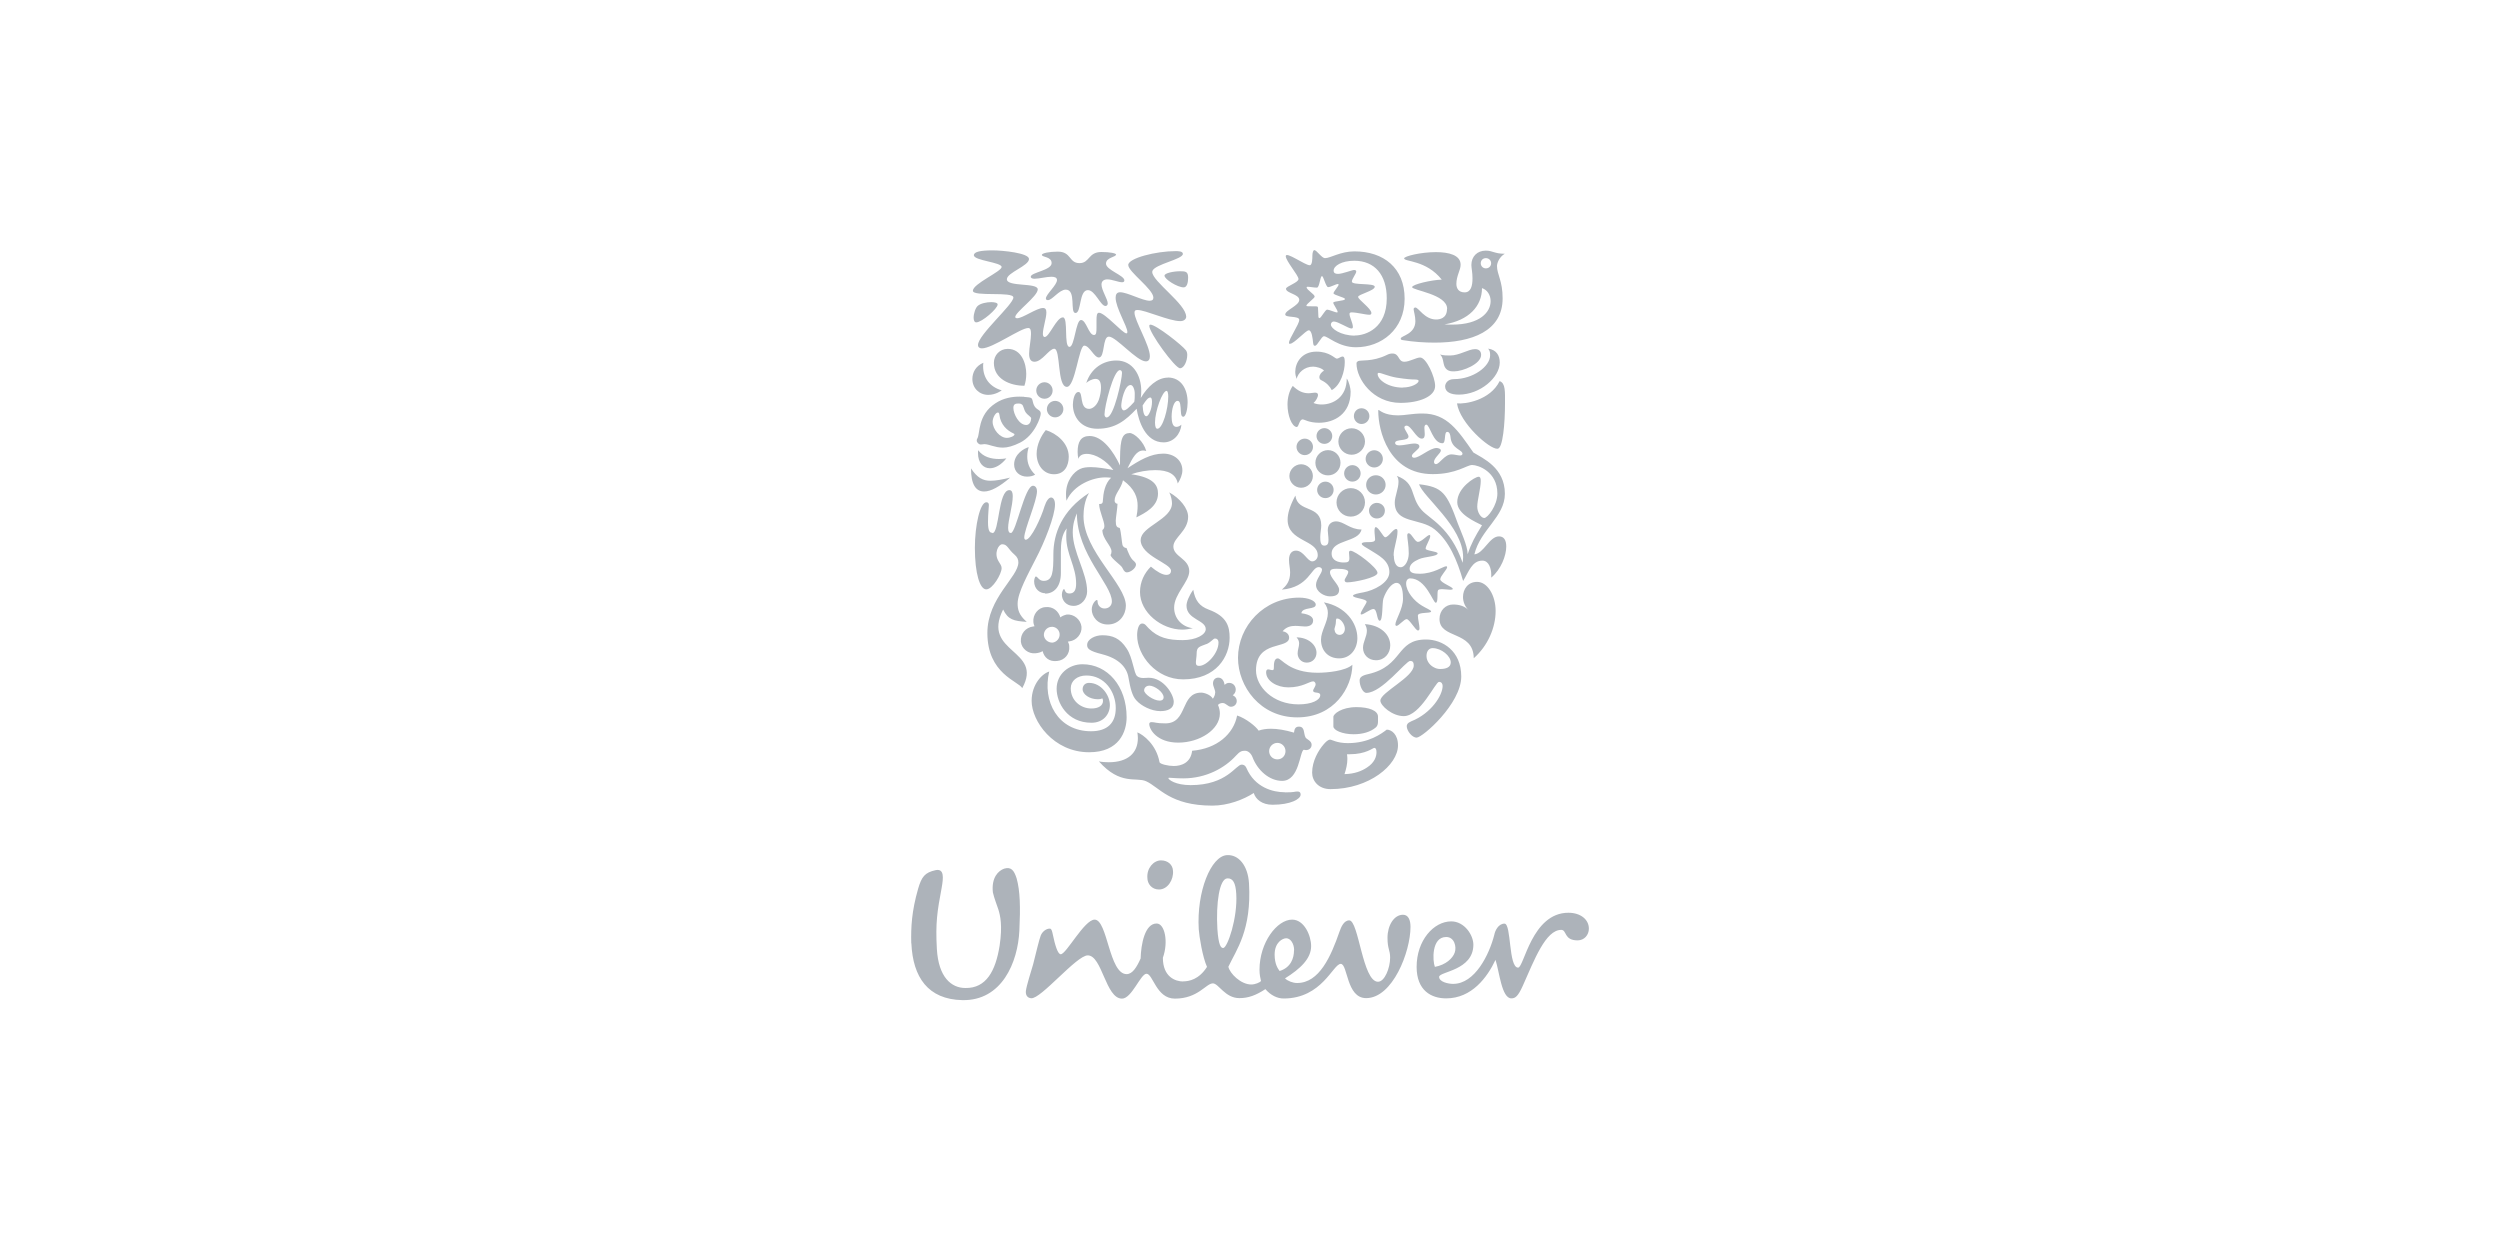 <svg xmlns="http://www.w3.org/2000/svg" id="Capa_1" data-name="Capa 1" viewBox="0 0 200 100"><rect width="200" height="100" fill="#fff" stroke-width="0"></rect><g><path d="M91.26,43.18c0-1.06,2.5-1.62,2.5-2.92,0-.21-.07-.59-.22-.87.87.48,1.51,1.29,1.51,1.95,0,1.14-1.18,1.67-1.18,2.38,0,.83,1.27.96,1.27,1.98,0,.84-1.21,1.82-1.21,2.91,0,.84.59,1.53,1.5,1.65-.3.06-.56.11-.84.11-1.67,0-3.39-1.37-3.39-3.01,0-.81.35-1.52.87-2.03.47.4.93.66,1.23.66.26,0,.38-.13.38-.33,0-.61-2.43-1.17-2.43-2.48M96.52,51.52c-.58.23-.79.22-.79.79,0,.22-.06.5-.06.65,0,.2.03.31.27.31.6,0,1.54-1.01,1.54-1.86,0-.23-.13-.33-.28-.33-.14,0-.29.27-.68.45M96.46,50.33c0-.74-1.54-.76-1.54-1.88,0-.28.18-.76.54-1.27.15.86.49,1.31,1.24,1.59,1.47.54,1.67,1.37,1.67,2.25,0,1.48-1.05,3.33-3.72,3.33-2.15,0-3.68-1.91-3.68-3.53,0-.44.12-.94.4-.94.25,0,.33.2.53.39.75.75,1.55.94,2.72.94,1.05,0,1.84-.43,1.84-.88M88.17,52.34c1.32.33,1.98,1.04,2.11,1.88.14.81.3,1.47.62,1.8.4.46,1.22.87,1.93.87.59,0,1.07-.2,1.07-.74,0-.6-.81-1.93-2-1.93-.12,0-.27.02-.43.02-.15,0-.37-.03-.5-.15-.27-.23-.34-1.47-.84-2.21-.54-.83-1.14-1.06-1.95-1.06-.57,0-1.21.31-1.21.78,0,.28.15.48,1.21.74M92.77,56.05c-.49,0-1.24-.53-1.24-.82,0-.25.23-.38.41-.38.42,0,1.15.51,1.15.94,0,.12-.07.26-.33.26M97.21,55.42c0,.15-.06.31-.18.48-.18-.33-.7-.49-.93-.49-1.7,0-1.06,2.46-2.87,2.46-.76,0-.83-.1-1.1-.1-.12,0-.19.05-.19.15,0,.43.61,1.49,2.32,1.49s3.33-1.04,3.33-2.33c0-.22-.05-.45-.15-.68.06-.1.22-.16.37-.16.27,0,.42.3.66.3.27,0,.47-.2.47-.46,0-.22-.12-.36-.32-.46.14-.1.24-.26.24-.45,0-.28-.2-.54-.53-.54-.15,0-.24.05-.36.16-.04-.29-.19-.58-.51-.58-.24,0-.42.18-.42.46,0,.26.18.48.18.76M108.39,26.85c-1.15,0-1.92-.58-1.92-.88,0-.15.11-.25.23-.25.36,0,1.16.56,1.42.56.07,0,.11-.04.11-.13,0-.3-.27-.79-.27-1.04,0-.07.06-.12.15-.12.45,0,1.11.19,1.45.19.12,0,.15-.07.15-.14,0-.36-1.06-1.07-1.06-1.29,0-.2,1.33-.49,1.33-.81s-1.83-.1-1.83-.41c0-.23.35-.63.35-.81,0-.08-.06-.12-.18-.12-.15,0-.93.31-1.27.31-.17,0-.36-.03-.36-.26,0-.38.64-.79,1.65-.79,1.63,0,2.6,1.12,2.6,3.01,0,2.37-1.66,2.97-2.56,2.97M105.17,23.72c0-.18-.64-.53-.64-.73,0-.03.04-.05.07-.05.18,0,.51.07.75.07.22,0,.25-.92.41-.92.12,0,.31.88.49.88.21,0,.62-.25.78-.25.03,0,.06.02.06.05,0,.12-.41.56-.41.69,0,.15.92.33.92.46,0,.17-.94.15-.94.3,0,.12.35.58.35.73,0,.03-.02.05-.05.05-.12,0-.64-.23-.78-.23-.18,0-.48.68-.63.68-.05,0-.08-.07-.08-.15l-.03-.66c0-.07-.03-.13-.12-.13-.2,0-.58-.01-.69-.01-.08,0-.12-.02-.12-.05,0-.13.66-.6.66-.71M117,36.31c0-.35-.88-.38-.96-1.35-.02-.15-.06-.41-.26-.41-.29,0-.07.91-.39.91-.76,0-1-1.49-1.29-1.49-.06,0-.15.05-.15.25,0,.18.03.3.03.51s-.05.36-.24.36c-.44,0-.84-1.04-1.22-1.04-.08,0-.17.05-.17.13,0,.2.33.56.33.74,0,.4-1.07.18-1.07.51,0,.15.15.2.35.2.35,0,.9-.15,1.17-.15.17,0,.42.03.42.24,0,.23-.6.53-.6.75,0,.1.09.15.18.15.45,0,1.24-.78,1.8-.78.1,0,.34.05.34.2,0,.21-.55.59-.55.91,0,.08.04.18.15.18.3,0,.69-.78,1.25-.78.22,0,.53.09.7.09.13,0,.18-.09.18-.14M118.56,23.04c0,1.47-1.07,2.59-3,2.91.21.02.41.02.6.02,2.26,0,3.09-1.02,3.09-1.88,0-.48-.27-.91-.69-1.04M115.77,24.7c0-1.17-2.8-1.47-2.8-1.73,0-.22,1.57-.58,2.37-.6-1.25-1.58-3.01-1.42-3.01-1.7,0-.17,1.32-.5,2.54-.5,1.03,0,1.98.23,1.98,1.01,0,.43-.34.88-.34,1.53,0,.36.18.68.66.68.51,0,.63-.54.63-1.12,0-.48-.09-.84-.09-1.07,0-.69.48-1.15,1.15-1.15.56,0,.69.25,1.52.25-.45.27-.62.75-.62.98,0,.69.45,1.17.45,2.59,0,2.61-2.44,3.54-5.44,3.54-.82,0-1.69-.06-2.55-.2-.13-.02-.16-.05-.16-.13,0-.22,1.17-.33,1.17-1.39,0-.41-.14-.81-.14-.96,0-.08.07-.13.14-.13.25,0,.74.96,1.66.96.26,0,.87-.08.87-.84M91.94,26.06c0,.58,2.07,3.4,2.46,3.4.33,0,.58-.58.58-1.07,0-.13-.03-.26-.1-.36-.3-.41-2.4-2.06-2.85-2.06-.05,0-.09.05-.09.1M103.42,30.87c.43.41.81.59,1.27.59.18,0,.39-.05.51-.05.15,0,.24.06.24.18,0,.18-.16.48-.36.65.2.08.41.12.65.12.94,0,2.01-.6,2.01-2.08.19.26.31.81.31,1.05,0,1.8-1.32,2.49-2.53,2.49-.8,0-1.19-.27-1.29-.27-.32,0-.3.63-.51.61-.38-.06-.72-.91-.72-1.8,0-.53.13-1.09.43-1.5M105.92,29.66c-.14-.21-.63-.33-.87-.33-.72,0-1.21.51-1.32.98-.06-.17-.11-.36-.11-.56,0-.72.5-1.62,1.7-1.62,1.05,0,1.47.56,1.62.56s.33-.17.46-.17c.18,0,.18.28.18.48,0,.66-.3,1.8-1.04,2.21-.14-.28-.4-.59-.83-.79-.12-.05-.16-.15-.16-.25,0-.18.16-.41.37-.51M118.17,46.55c.82,0,1.48,1.07,1.48,2.33,0,1.34-.63,2.79-1.75,3.78-.02-2.23-2.74-1.52-2.74-3.14,0-.69.49-1.16,1.09-1.16.53,0,.94.15,1.24.45-.3-.28-.45-.68-.45-1.05,0-.63.39-1.21,1.13-1.21M79.81,24.36c0,.33-1.26,1.43-1.71,1.43-.16,0-.21-.2-.21-.38,0-.33.15-.79.33-.94.22-.2.71-.3,1.08-.3.24,0,.51.05.51.18M90.34,34.65c-.7,0-.74.86-.74,2.59-.53-1.14-1.41-2.36-2.43-2.36-.7,0-.96.46-.96,1.27,0,.16.02.41.06.56.08-.28.34-.4.67-.4.72,0,1.57.55,2.13,1.29-.64-.12-1.27-.23-1.8-.23-.33,0-.63.03-.87.15-.48.22-1.12.92-1.12,2,0,.16,0,.34.04.54.58-1.29,2.12-1.87,3.11-1.87.19,0,.34.02.46.03-.51.46-.63,1.27-.66,1.82,0,.26-.12.28-.3.28,0,.55.42,1.35.42,1.77,0,.15-.08.28-.16.31,0,.72.73,1.26.73,1.72,0,.11-.03.22-.08.27.05.3.84.81.94,1.02.16.35.28.38.37.38.28,0,.73-.33.73-.63,0-.1-.09-.21-.15-.26-.31-.23-.48-.73-.61-1.06-.12,0-.26-.07-.32-.23-.06-.22-.1-.99-.22-1.37-.23-.05-.32-.13-.32-.58,0-.22.14-1.06.14-1.36-.1,0-.23-.07-.23-.26,0-.53.52-.94.67-1.62.95.69,1.17,1.4,1.17,2.03,0,.33-.04.65-.1.94.69-.35,1.73-.86,1.73-1.9,0-.61-.28-1.29-2.14-1.55.58-.21,1.3-.33,1.92-.33,1.05,0,1.66.33,1.8,1.07.21-.33.37-.71.37-1.05,0-.81-.67-1.34-1.53-1.34-1,0-1.9.53-2.86,1.17.43-.89.73-1.42,1.26-1.42.09,0,.16.02.24.04-.2-.73-.94-1.44-1.34-1.44M88.55,33.39c.56,0,1.21-3.04,1.21-3.55,0-.13-.05-.23-.17-.23-.51,0-1.23,2.89-1.23,3.54,0,.11.04.25.19.25M92.59,34.3c.42,0,.87-1.58.87-2.58,0-.22-.04-.45-.13-.45-.35,0-.93,1.64-.93,2.53,0,.35.08.5.18.5M89.9,32.83c.18,0,.4-.2.84-.68.04-.21.04-.41.04-.66,0-.33-.14-.69-.33-.69-.5,0-.75,1.32-.75,1.67,0,.2.1.36.2.36M92.16,32.15c0-.28-.07-.35-.13-.35-.17,0-.35.2-.62.64.03.6.14.86.3.86.18,0,.45-.58.45-1.15M104.11,49.06c.76.1.94.36.94.58,0,.37-.33.48-.64.48-.23,0-.5-.05-.78-.05-.36,0-.73.08-1.02.43.21.03.52.18.52.51,0,.96-2.65.16-2.65,2.62,0,1.31,1.36,2.72,3.4,2.72,1.06,0,1.74-.34,1.74-.74,0-.31-.57-.1-.57-.36,0-.12.2-.33.2-.51,0-.08-.06-.23-.2-.23-.3,0-.85.48-1.99.48-.9,0-1.77-.51-1.77-1.21,0-.15.06-.23.16-.23s.23.06.35.06c.09,0,.11-.06.11-.25s0-.69.31-.69.91,1.15,3.19,1.15c.77,0,2.23-.14,2.78-.64-.02,1.82-1.44,4.21-4.41,4.21s-4.74-2.48-4.74-4.76c0-2.53,2.07-4.82,4.89-4.82.73,0,1.33.25,1.33.56,0,.43-1.07.16-1.15.68M109.19,49.93c.11.18.16.36.16.53,0,.46-.31.89-.31,1.37,0,.54.42.99,1.04.99.68,0,1.14-.54,1.14-1.19,0-.88-.79-1.62-2.02-1.7M103.72,50.99c.16.16.21.33.21.49,0,.25-.12.51-.12.79,0,.4.3.74.73.74.47,0,.78-.36.78-.79,0-.62-.65-1.23-1.6-1.23M105.92,48.19c1.73.33,2.67,1.64,2.67,2.86,0,.84-.53,1.62-1.46,1.62-.84,0-1.45-.58-1.45-1.5,0-.69.55-1.42.55-2.13,0-.28-.08-.56-.31-.84M106.77,50.38c0,.23.17.41.4.41.26,0,.42-.23.42-.49,0-.34-.32-.82-.62-.82-.13,0-.08.19-.11.41-.02.17-.11.37-.11.49M103.63,39.65c.18,1.4,2.07.69,2.07,2.39,0,.25-.08.61-.08.93,0,.36.03.68.32.68s.34-.2.34-.46-.06-.59-.06-.77c0-.58.42-.71.66-.71.63,0,1.11.65,2.04.65-.21,1.05-2.39.78-2.39,1.93,0,.58.58.71.96.71.34,0,.46-.05.46-.35,0-.16-.03-.35-.03-.46,0-.07.04-.13.13-.13.36,0,2.15,1.35,2.15,1.77,0,.38-1.89.76-2.43.76-.17,0-.2-.11-.2-.18,0-.12.29-.46.29-.66,0-.14-.26-.25-.92-.25-.3,0-.54.03-.54.28,0,.44.73.99.73,1.4,0,.33-.19.53-.73.53-.45,0-1.12-.35-1.12-.92,0-.46.48-.92.48-1.21,0-.08-.06-.21-.27-.21-.6,0-.78,1.62-2.94,1.8.35-.31.66-.66.66-1.37,0-.35-.09-.63-.09-1.01,0-.49.22-.74.56-.74.61,0,.91.86,1.3.86.21,0,.44-.2.44-.49,0-1.26-2.41-1.07-2.41-2.84,0-.48.16-1.07.6-1.9M111.51,44.49c0,.41.14.89.54.89.35,0,.65-.53.65-1.11,0-.66-.12-1.18-.12-1.44,0-.12.05-.17.12-.17.24.02.48.69.74.69.29,0,.74-.55.92-.55.05,0,.06.07.06.08,0,.25-.37.79-.37,1.01,0,.18.96.21.96.38,0,.25-1.01.25-1.49.46-.46.2-.75.44-.75.77s.33.4.8.4c1.11,0,1.89-.6,2.13-.6.04,0,.07.03.07.08,0,.17-.55.71-.55.96,0,.28,1.02.61,1,.77,0,.05-.07.07-.19.07-.18,0-.47-.05-.68-.05-.13,0-.24.02-.3.08-.11.13.03,1.01-.19,1.01s-.78-1.95-2.05-1.95c-.18,0-.32.15-.32.4,0,.66.65,1.42,1.26,1.78.28.18.74.36.74.46,0,.2-1.06.02-1.06.34,0,.3.13.74.13,1.01,0,.08-.02.18-.12.18-.2,0-.68-.91-.91-.91-.2,0-.63.54-.81.54-.05,0-.09-.05-.09-.1,0-.38.61-1.24.61-2.08,0-.4-.04-1.26-.52-1.26-.39,0-.84.63-1.05,1.26-.11.36-.03,1.77-.29,1.77-.25,0-.18-.94-.51-.94-.24,0-.78.44-.96.44-.03,0-.06-.02-.06-.05,0-.2.48-.84.48-.97,0-.25-1.09-.28-1.09-.48,0-.12.43-.2.82-.27.84-.15,2.09-.76,2.09-1.62,0-.96-.93-1.37-1.54-1.77-.32-.2-.67-.36-.67-.5s.41-.13.57-.13c.24,0,.5-.02.5-.22,0-.15-.05-.44-.05-.68,0-.16.03-.3.09-.3.25,0,.6.81.77.81.25,0,.62-.66.87-.66.08,0,.11.05.11.2,0,.61-.31,1.31-.31,1.9M110.94,58.37c-.43.33-1.44,1.08-3.11,1.08-.88,0-1.28-.28-1.42-.28-.16,0-.34.17-.52.38-.4.46-.92,1.32-.92,2.26,0,.66.51,1.32,1.47,1.32,3.09,0,5.4-1.93,5.4-3.5,0-.89-.53-1.26-.9-1.26M110.07,58.19c.14-.12.17-.3.17-.48v-.38c0-.48-.72-.76-1.72-.76-1.21,0-1.85.55-1.85.78v.76c0,.31.72.63,1.62.63.71,0,1.35-.18,1.78-.55M109.94,59.83c.08,0,.18.05.18.35,0,.36-.17.84-.76,1.22-.42.28-.98.51-1.8.53.13-.39.23-.81.23-1.21,0-.13-.01-.23-.03-.38h.21c1.31,0,1.86-.51,1.97-.51M109.52,40.84c0-.33.29-.61.62-.61.37,0,.65.28.65.61,0,.38-.28.64-.65.64-.33,0-.62-.26-.62-.64M80.14,31.23s-.48.36-1.08.36c-.71,0-1.27-.53-1.27-1.27,0-.51.26-1.04.88-1.3-.02.1-.02.18-.02.28,0,.94.53,1.65,1.49,1.93M83.67,34.4c-.36.43-.74,1.16-.74,1.9,0,.89.54,1.64,1.39,1.64s1.18-.69,1.18-1.4c0-1.11-1-1.88-1.83-2.13M81.92,31.74c-.1-.01-.24-.01-.37-.01-.54,0-1.27.1-1.91.53-1.45.94-1.22,2.43-1.45,2.81-.04.05-.05.11-.05.18,0,.15.17.31.32.31.13,0,.21-.03.28-.03.39,0,.84.28,1.49.28.37,0,.82-.12,1.38-.4,1.18-.6,1.65-2.06,1.65-2.31,0-.32-.26-.27-.47-.56-.22-.35-.12-.48-.27-.68-.09-.08-.31-.08-.6-.11M82.49,33.47c0,.23-.12.53-.39.53-.58,0-1.03-.88-1.03-1.37,0-.31.18-.35.43-.35.12,0,.16.02.24.07.15.08.15.41.33.66.1.16.43.35.43.46M80.54,35.03c-.54,0-1.13-.68-1.13-1.29,0-.33.24-.74.42-.74.07,0,.1.05.12.17.09.81.62,1.27,1.12,1.5.06.03.09.05.09.08,0,.12-.32.28-.62.28M81.95,30.87c.09-.26.15-.59.15-.96,0-.8-.36-2-1.48-2-.65,0-1.11.51-1.11,1.12,0,1.3,1.3,1.83,2.44,1.83M117.42,44.32c.27-.83.59-1.41,1.14-2.3-.54-.28-1.98-.88-1.98-1.85,0-1.14,1.41-2.03,1.71-2.03.13,0,.17.12.17.33,0,.6-.28,1.55-.28,2.06,0,.46.3.91.56.91s1.05-.99,1.05-1.96c0-1.75-1.53-2.28-2.02-2.28-.44,0-1.25.73-3.15.73-3.55,0-4.36-3.52-4.36-5.05,0-.07,0-.08.03-.08.08,0,.42.43,1.56.43.57,0,1.11-.15,1.95-.15,1.97,0,2.85,1.37,4.07,3.12.75.46,2.52,1.21,2.52,3.3,0,1.85-1.97,2.87-2.44,4.85.76-.08,1.2-1.44,1.97-1.44.4,0,.58.31.58.81,0,.73-.41,1.82-1.2,2.49,0-.07,0-.15,0-.24,0-.46-.18-1.12-.71-1.12-.83,0-1.09.89-1.54,1.63-.48-1.68-1.13-3.2-2.28-4.13-1.17-.94-3.19-.43-3.19-2.15,0-.46.3-1.12.3-1.65,0-.18-.03-.35-.14-.48,1.59.59,1.02,1.65,2,2.74.61.69,2.29,1.36,3.27,4.21.01-.08.04-.29.04-.45,0-2.44-3.24-4.84-3.52-5.83,1.88.22,2.21.68,3.1,3.15.19.51.78,1.78.78,2.41M94.89,25.32c0-.99-2.71-2.82-2.71-3.56,0-.04,0-.05.01-.08.2-.55,2.44-.93,2.44-1.37,0-.22-.39-.22-.59-.22-1.55,0-3.78.56-3.78,1.11s2.01,1.93,2.01,2.61c0,.18-.11.25-.3.25-.56,0-1.79-.68-2.36-.68-.27,0-.36.18-.36.44,0,.79.94,2.3.94,2.74,0,.05-.01.11-.08.11-.3,0-1.71-1.65-2.19-1.65-.18,0-.2.25-.2.61v.56c0,.38-.01.61-.2.61-.43,0-.62-1.2-1.04-1.2s-.51,2.15-.92,2.15c-.48,0-.07-2.36-.53-2.36-.51,0-1.09,1.57-1.45,1.57-.12,0-.15-.13-.15-.25,0-.47.28-1.25.28-1.71,0-.23-.07-.36-.27-.36-.51,0-1.63.82-2.07.82-.07,0-.15-.03-.15-.1,0-.39,1.8-1.65,1.8-2.21s-2.47-.18-2.47-.81c0-.53,1.77-1.07,1.77-1.62,0-.48-2.1-.69-2.91-.69-.97,0-1.5.11-1.5.39,0,.43,2.22.56,2.22.94,0,.36-2.3,1.34-2.3,1.9,0,.5,3.24.03,3.24.54,0,.56-2.83,2.99-2.83,3.8,0,.18.13.27.31.27.86,0,3.09-1.63,3.71-1.63.21,0,.22.26.22.49,0,.43-.15,1.09-.15,1.57,0,.38.11.64.43.64.61,0,1.17-1.04,1.58-1.04.53,0,.21,3.05,1.01,3.05.67,0,.96-3.3,1.39-3.3s.78.95,1.17.95c.5,0,.27-1.67.8-1.67.58,0,2.23,1.98,2.96,1.98.23,0,.32-.18.32-.41,0-.87-1.23-2.86-1.23-3.48,0-.17.05-.22.24-.22.64,0,2.52.89,3.42.89.3,0,.48-.16.48-.38M93.16,22.05c0,.3,1.05.94,1.53.94.27,0,.36-.38.36-.78,0-.49-.21-.51-.64-.51-.54,0-1.25.15-1.25.35M114.6,51.85c-.23,0-.48.18-.48.63,0,.49.38.81.6.91.12.07.3.13.48.13.48,0,.86-.13.86-.53,0-.51-.75-1.14-1.45-1.14M112.82,52.87c-.35,0-2.27,2.56-3.51,2.56-.29,0-.54-.56-.54-.99,0-.23.14-.39.68-.51,2.83-.64,2.2-2.77,4.63-2.77,1.33,0,2.82.91,2.82,2.96,0,2.18-3.1,4.89-3.57,4.89-.37,0-.79-.55-.79-.91,0-.12.04-.26.37-.4,1.59-.63,2.5-2.08,2.5-2.82,0-.17-.08-.33-.29-.33-.29,0-1.49,2.74-2.82,2.74-.92,0-1.87-.84-1.87-1.24,0-.66,2.67-1.88,2.67-2.81,0-.35-.16-.36-.29-.36M89.28,20.36c0-.1-.49-.2-1.17-.2-1.06,0-.93.89-1.75.89-.86,0-.64-.92-1.74-.92-.66,0-1.27.12-1.27.26,0,.2.78.12.78.66,0,.58-1.67.74-1.67,1.09,0,.11.14.16.3.16.36,0,.95-.16,1.35-.16.23,0,.45.05.45.26,0,.41-.89,1.15-.89,1.48,0,.1.08.13.17.13.34,0,.9-.84,1.42-.84.87,0,.3,1.87.78,1.87s.27-1.83.99-1.83c.58,0,1.01,1.27,1.41,1.27.09,0,.18-.08.18-.2,0-.35-.5-1.06-.5-1.52,0-.28.2-.41.47-.41.37,0,.89.23,1.17.23.1,0,.19-.03.19-.15,0-.4-1.47-.83-1.47-1.34s.81-.51.81-.74M93.42,30.2c1.09,0,1.59.94,1.59,2,0,.46-.13,1.14-.35,1.14-.21,0-.18-.38-.21-.73-.03-.45-.12-.54-.25-.54-.29,0-.47.66-.47,1.27,0,.38.07.81.37.81.17,0,.31-.08.41-.18-.06.76-.63,1.42-1.42,1.42-1.46,0-2-1.7-2.16-2.69-.88.93-1.69,1.6-3.14,1.6-1.35,0-1.96-.99-1.96-1.93,0-.28.1-1.01.45-1.01.4,0,.04,1.35.85,1.35.2,0,.56-.17.77-.71.11-.33.18-.68.18-.97,0-.45-.11-.72-.44-.72-.28,0-.63.21-.74.33.39-1.19,1.36-1.8,2.41-1.8,1.3,0,1.99,1.16,1.99,2.44,0,.18-.01.38-.04.56.55-.92,1.33-1.63,2.17-1.63M102.8,63.39c.8,0,.75-.07.99-.07s.26.15.26.25c0,.36-.81.81-2.25.81-.84,0-1.35-.44-1.5-.94-.82.53-2.07,1.01-3.31,1.01-3.39,0-4.24-1.47-5.3-1.95-.81-.36-2.06.35-3.78-1.59.22.05.55.07.79.07,1.52,0,2.33-.74,2.33-1.93,0-.15-.02-.31-.04-.46.47.18,1.52.98,1.77,2.38.03.16.71.31,1.14.31.6,0,1.36-.25,1.47-1.22,1.98-.16,3.32-1.34,3.6-2.82.71.23,1.51.88,1.72,1.21.28-.1.61-.15.99-.15.53,0,1.12.1,1.84.31.03-.21.06-.48.39-.48.5,0,.36.54.53.86.08.16.49.26.49.59,0,.31-.27.43-.43.43-.06,0-.15-.02-.2-.03-.33.12-.34,2.49-1.73,2.49-1.02,0-1.97-.84-2.37-1.9-.12-.31-.36-.51-.6-.51-.26,0-.41.05-.72.39-.89.98-2.38,1.82-4.22,1.82-.55,0-1-.05-1.12-.05-.07,0-.07.02-.07.03,0,.12.57.56,1.78.56,2.91,0,3.62-1.64,4.08-1.64.07,0,.26,0,.38.26.67,1.58,2.14,1.95,3.07,1.95h0ZM77.68,37.47c0,1.26.37,1.85,1.05,1.85.53,0,1.23-.38,2.08-1.11-.63.15-1.13.25-1.57.25-.6,0-1.06-.23-1.56-.99M78.26,36c-.02.08-.02.16-.02.25,0,.77.41,1.21.95,1.21.41,0,.89-.25,1.32-.79-.18.03-.39.05-.59.05-.62,0-1.27-.16-1.67-.71M82.3,35.77c-.38.1-1.17.56-1.17,1.39,0,.59.46.97,1.03.97.3,0,.51-.07.65-.16-.47-.45-.63-.94-.63-1.44,0-.35.06-.56.12-.76M83.96,53.72c-.54.13-1.43.99-1.43,2.35,0,1.61,1.74,4.11,4.6,4.11,2.42,0,3-1.67,3-2.8,0-2.49-1.53-4.24-3.53-4.24-1.1,0-2.07.79-2.07,1.96,0,1.09.82,2.72,2.79,2.72.93,0,1.47-.66,1.47-1.42s-.68-1.77-1.67-1.77c-.3,0-.51.2-.51.51,0,.4.54.8,1.22.8.16,0,.3-.04.36-.07.03.05.05.13.05.2,0,.38-.36.61-.93.61-.85,0-1.65-.63-1.65-1.62,0-.59.51-1.02,1.25-1.02,1.47,0,2.35,1.31,2.35,2.61,0,1.17-.65,1.85-1.98,1.85-2.64,0-3.92-2.38-3.34-4.79M108.62,28.9c.21-.13,1.14.08,2.34-.51.15-.08.3-.11.43-.11.59,0,.43.66.96.66.41,0,.95-.34,1.26-.34.49,0,1.2,1.55,1.2,2.28,0,.84-1.26,1.35-2.77,1.35-2.21,0-3.52-1.91-3.52-3.15,0-.1.04-.13.1-.17M112.22,31c.72,0,1.27-.33,1.27-.53,0-.07-.1-.11-.31-.11s-.65-.02-1.46-.15c-.69-.12-1.21-.38-1.41-.38-.06,0-.1.03-.1.09,0,.43.79,1.09,2.02,1.09M83.6,47.49c.69,0,1.27-.51,1.27-1.65v-1.69c0-.65.05-1.37.47-1.88-.04.21-.04.44-.04.66,0,1.42.79,2.39.79,3.76,0,.51-.15.79-.54.79s-.34-.35-.43-.35c-.07,0-.17.22-.17.45,0,.35.25.89.95.89.59,0,1.07-.54,1.07-1.16,0-1.48-1.15-3.13-1.15-4.72,0-.69.18-1.16.33-1.52,0,3.28,2.8,5.68,2.8,7.05,0,.32-.24.56-.59.56s-.55-.3-.55-.53c0-.11-.02-.15-.06-.15-.11,0-.41.33-.41.76,0,.54.45,1.2,1.28,1.2.94,0,1.45-.79,1.45-1.5,0-1.73-3.39-4.36-3.39-7.17,0-.48.08-1.25.44-1.85-2.18,1.4-2.85,3.27-2.85,4.9,0,1.42-.05,2.13-.78,2.13-.38,0-.48-.35-.62-.35-.09,0-.14.3-.14.38,0,.61.44.96.89.96M82.9,31.24c0,.36.29.66.66.66s.65-.3.65-.66-.29-.66-.65-.66-.66.3-.66.66M83.75,32.73c0,.36.3.66.66.66s.66-.3.66-.66-.3-.66-.66-.66-.66.3-.66.66M101.53,60.09c0,.36.28.66.66.66s.65-.3.65-.66-.29-.66-.65-.66-.66.3-.66.66M103.72,35.75c0,.36.3.66.66.66s.66-.3.66-.66-.3-.66-.66-.66-.66.3-.66.66M103.15,38.08c0,.51.43.94.94.94s.94-.42.94-.94-.44-.94-.94-.94-.94.43-.94.94M105.23,37.02c0,.57.44,1.01,1.01,1.01s1-.44,1-1.01-.45-1.01-1-1.01-1.01.45-1.01,1.01M105.32,34.88c0,.35.28.63.63.63s.63-.28.63-.63-.29-.63-.63-.63-.63.28-.63.63M108.31,33.29c0,.35.28.63.61.63.35,0,.63-.28.63-.63s-.28-.63-.63-.63-.61.28-.61.63M107.07,35.32c0,.58.48,1.06,1.06,1.06s1.07-.48,1.07-1.06-.48-1.06-1.07-1.06-1.06.48-1.06,1.06M105.37,39.19c0,.36.29.66.66.66s.66-.29.66-.66-.3-.66-.66-.66-.66.3-.66.66M107.53,37.87c0,.36.29.66.66.66s.66-.3.66-.66-.3-.66-.66-.66-.66.3-.66.66M106.92,40.19c0,.63.51,1.14,1.14,1.14s1.14-.51,1.14-1.14-.51-1.14-1.14-1.14-1.14.51-1.14,1.14M109.29,38.79c0,.43.35.77.78.77s.78-.35.78-.77-.34-.77-.78-.77-.78.34-.78.77M109.25,36.71c0,.38.31.69.69.69s.69-.31.69-.69-.32-.69-.69-.69-.69.31-.69.69M118.46,21.06c0,.23.18.41.41.41.24,0,.42-.18.42-.41s-.18-.41-.42-.41-.41.18-.41.41M81.67,51.34c.06.56.6.99,1.18.92.23-.02.42-.08.56-.17.13.53.54.86,1.15.79.61-.05,1.04-.56.98-1.17,0-.16-.05-.26-.11-.38l.12-.02c.57-.07,1.02-.6.97-1.17-.07-.59-.61-1.02-1.17-.98-.21.05-.39.12-.52.23-.15-.49-.58-.89-1.2-.82-.57.03-1.02.59-.96,1.2,0,.08.04.22.09.33l-.12.02c-.58.08-1.02.57-.97,1.21M83.51,50.83c-.02-.33.22-.64.57-.68.34-.05.66.21.69.56.03.35-.23.65-.56.7-.35.01-.66-.23-.7-.58M104.69,26.42c.26,0,.32.65.36,1.02.03.2.06.22.15.22.2,0,.51-.76.72-.76.32,0,1.16.88,2.56.88,2.01,0,3.89-1.41,3.89-3.88s-1.68-3.79-4.02-3.79c-1.11,0-1.92.54-2.34.54-.27.02-.66-.64-.87-.64-.07,0-.15.17-.15.45,0,.18,0,.76-.21.76-.39,0-1.92-1.14-1.92-.73,0,.38,1.02,1.54,1.02,1.83s-1,.58-1,.78c0,.36,1.06.43,1.06.89s-1.12.82-1.12,1.17c0,.28,1.12.08,1.12.43s-.82,1.5-.82,1.83c0,.08,0,.08.09.08.31,0,1.25-1.07,1.48-1.07M79.39,42.65c.57,0,.45-3.44,1.36-3.44.21,0,.27.22.27.48,0,.78-.37,1.91-.37,2.54,0,.31.09.41.22.41.41,0,1.1-3.78,1.77-3.78.21,0,.32.21.32.43,0,.79-1.02,3.07-1.02,3.71,0,.1.04.18.12.18.42,0,1.24-1.78,1.5-2.67.15-.46.35-.71.53-.71.16,0,.31.18.31.56,0,.89-.82,2.99-1.56,4.39-.55,1.09-1.43,2.66-1.43,3.53,0,.45.08.91.73,1.47-1.05-.07-1.49-.17-1.89-.99-1.77,3.51,3.25,3.17,1.53,6.29-.31-.56-2.79-1.14-2.79-4.41,0-2.82,2.48-4.47,2.48-5.65,0-.23-.09-.43-.3-.61-.54-.46-.57-.84-.99-.84-.31,0-.69.73-.29,1.37.13.22.24.35.24.54,0,.46-.72,1.7-1.23,1.7s-.91-1.27-.91-3.32c0-1.82.42-3.65.92-3.65.15,0,.2.1.2.23,0,.21-.07.64-.07,1.37,0,.77.18.84.33.84M116.33,29.71c-.23,0-.56,0-.75-.36-.15-.29-.1-.77-.38-.99.29.08.57.08.81.08.74,0,1.46-.51,2-.51.36,0,.48.23.48.46,0,.73-1.47,1.32-2.16,1.32M116.7,31.57c1.71,0,3.28-1.37,3.28-2.57,0-.56-.27-1.02-.93-1.11.12.15.16.26.16.53,0,.91-1.38,1.91-2.89,1.91-.54,0-.71.38-.71.58,0,.46.45.66,1.1.66M116.56,32.27c.22,1.57,2.6,3.68,3.24,3.63.43,0,.6-2.05.6-3.63,0-.91.05-1.62-.43-1.78-.76,1.54-2.76,1.85-3.41,1.78" fill="#adb3ba" stroke-width="0"></path><path d="M72.9,75.46c-.03-1.28.03-2.55.55-4.36.28-.96.53-1.3,1.41-1.49.68-.13.62.59.47,1.43-.35,1.87-.5,2.77-.38,4.89.13,2.24,1.15,3.11,2.28,3.11,1.67.03,2.42-1.37,2.74-3.39.24-1.62.05-2.4-.1-2.89-.09-.28-.34-.91-.44-1.37-.13-1.19.44-1.74.91-1.9.55-.16.78.13.99.78.28,1,.31,2.3.22,4.17-.12,2.55-1.4,5.64-4.57,5.57-2.74-.06-3.95-1.83-4.07-4.54M115.7,74.96c.65,0,.84.78.68,1.24-.16.47-.72.99-1.59,1.15-.19-.47-.28-2.39.9-2.39M103.53,76.02c0-.53-.29-.96-.63-.96-.28,0-.93.31-.93,1.31,0,.78.28,1.15.4,1.31.9-.28,1.15-1.03,1.15-1.65M93.84,69.67c-.02-.5-.42-.84-.96-.84-.59,0-1.15.62-1.09,1.4,0,.46.34.93.93.93.69,0,1.18-.78,1.12-1.5M98.9,71.5c-.05-.87-.27-1.26-.72-1.23-.63.04-.91,1.99-.79,4.04.09,1.34.29,1.54.47,1.53.34-.02,1.16-2.41,1.04-4.34M117.87,75.58c0-.78-.72-1.87-1.77-1.87-1.41,0-2.77,1.53-2.77,3.64,0,1.9,1.18,2.52,2.36,2.52,2.05,0,3.29-1.68,3.95-3.08.31.94.49,3.08,1.27,3.08.31,0,.53-.16.91-1,.93-2.09,1.83-4.48,3.08-4.48.46,0,.19.84,1.31.84.53,0,.9-.43.9-.94,0-.72-.65-1.27-1.64-1.27-2.93,0-3.55,4.39-4.02,4.39-.78,0-.53-3.52-1.09-3.52-.5,0-.76.59-.81.87-.41,1.62-1.56,3.95-3.3,3.95-.4,0-1.12-.16-1.12-.56,0-.43,2.74-.5,2.74-2.58M94.65,78.51c.47,0,1.27-.15,1.91-1.16-.36-.8-.62-2.42-.66-3.01-.18-3.02.98-5.85,2.25-5.93.94-.06,1.68.83,1.77,2.25.22,3.76-1.02,5.33-1.65,6.68.11.53.99,1.42,1.83,1.42.31,0,.69-.16.78-.28-.05-.22-.12-.5-.12-.9,0-2.18,1.4-4.01,2.61-4.01.97,0,1.52,1.28,1.52,2.12,0,.99-.84,1.8-2.09,2.58.23.22.63.37.97.37,1.78,0,2.71-2.15,3.39-4.11.13-.37.35-.9.78-.9.76,0,1.06,4.91,2.3,4.91.53,0,.97-1.09.97-1.93,0-.62-.21-.68-.21-1.59,0-.99.52-1.84,1.24-1.84.44,0,.6.44.6.97,0,1.99-1.43,5.7-3.55,5.7-1.59,0-1.46-2.74-2.03-2.74-.62,0-1.49,2.77-4.57,2.77-.5,0-1.03-.25-1.46-.75-.76.5-1.37.72-2.08.72-1.15,0-1.66-1.18-2.12-1.18-.55,0-1.18,1.22-3.04,1.22-1.49,0-1.75-1.99-2.27-1.99-.47,0-1.18,1.99-1.96,1.99-1.31,0-1.59-3.46-2.74-3.46-.9,0-3.75,3.51-4.53,3.43-.31-.03-.45-.26-.42-.58.05-.43.42-1.58.58-2.13.24-.95.48-1.98.61-2.31.13-.33.47-.57.74-.55.14.01.18.27.23.49.16.77.38,1.56.63,1.56.44,0,1.89-2.77,2.71-2.77,1.04,0,1.15,4.36,2.56,4.36.47,0,.81-.56,1.12-1.25.03-1.15.34-2.8,1.28-2.8.65,0,.96,1.46.5,2.74,0,1.53.99,1.9,1.64,1.9" fill="#adb3ba" stroke-width="0"></path></g></svg>